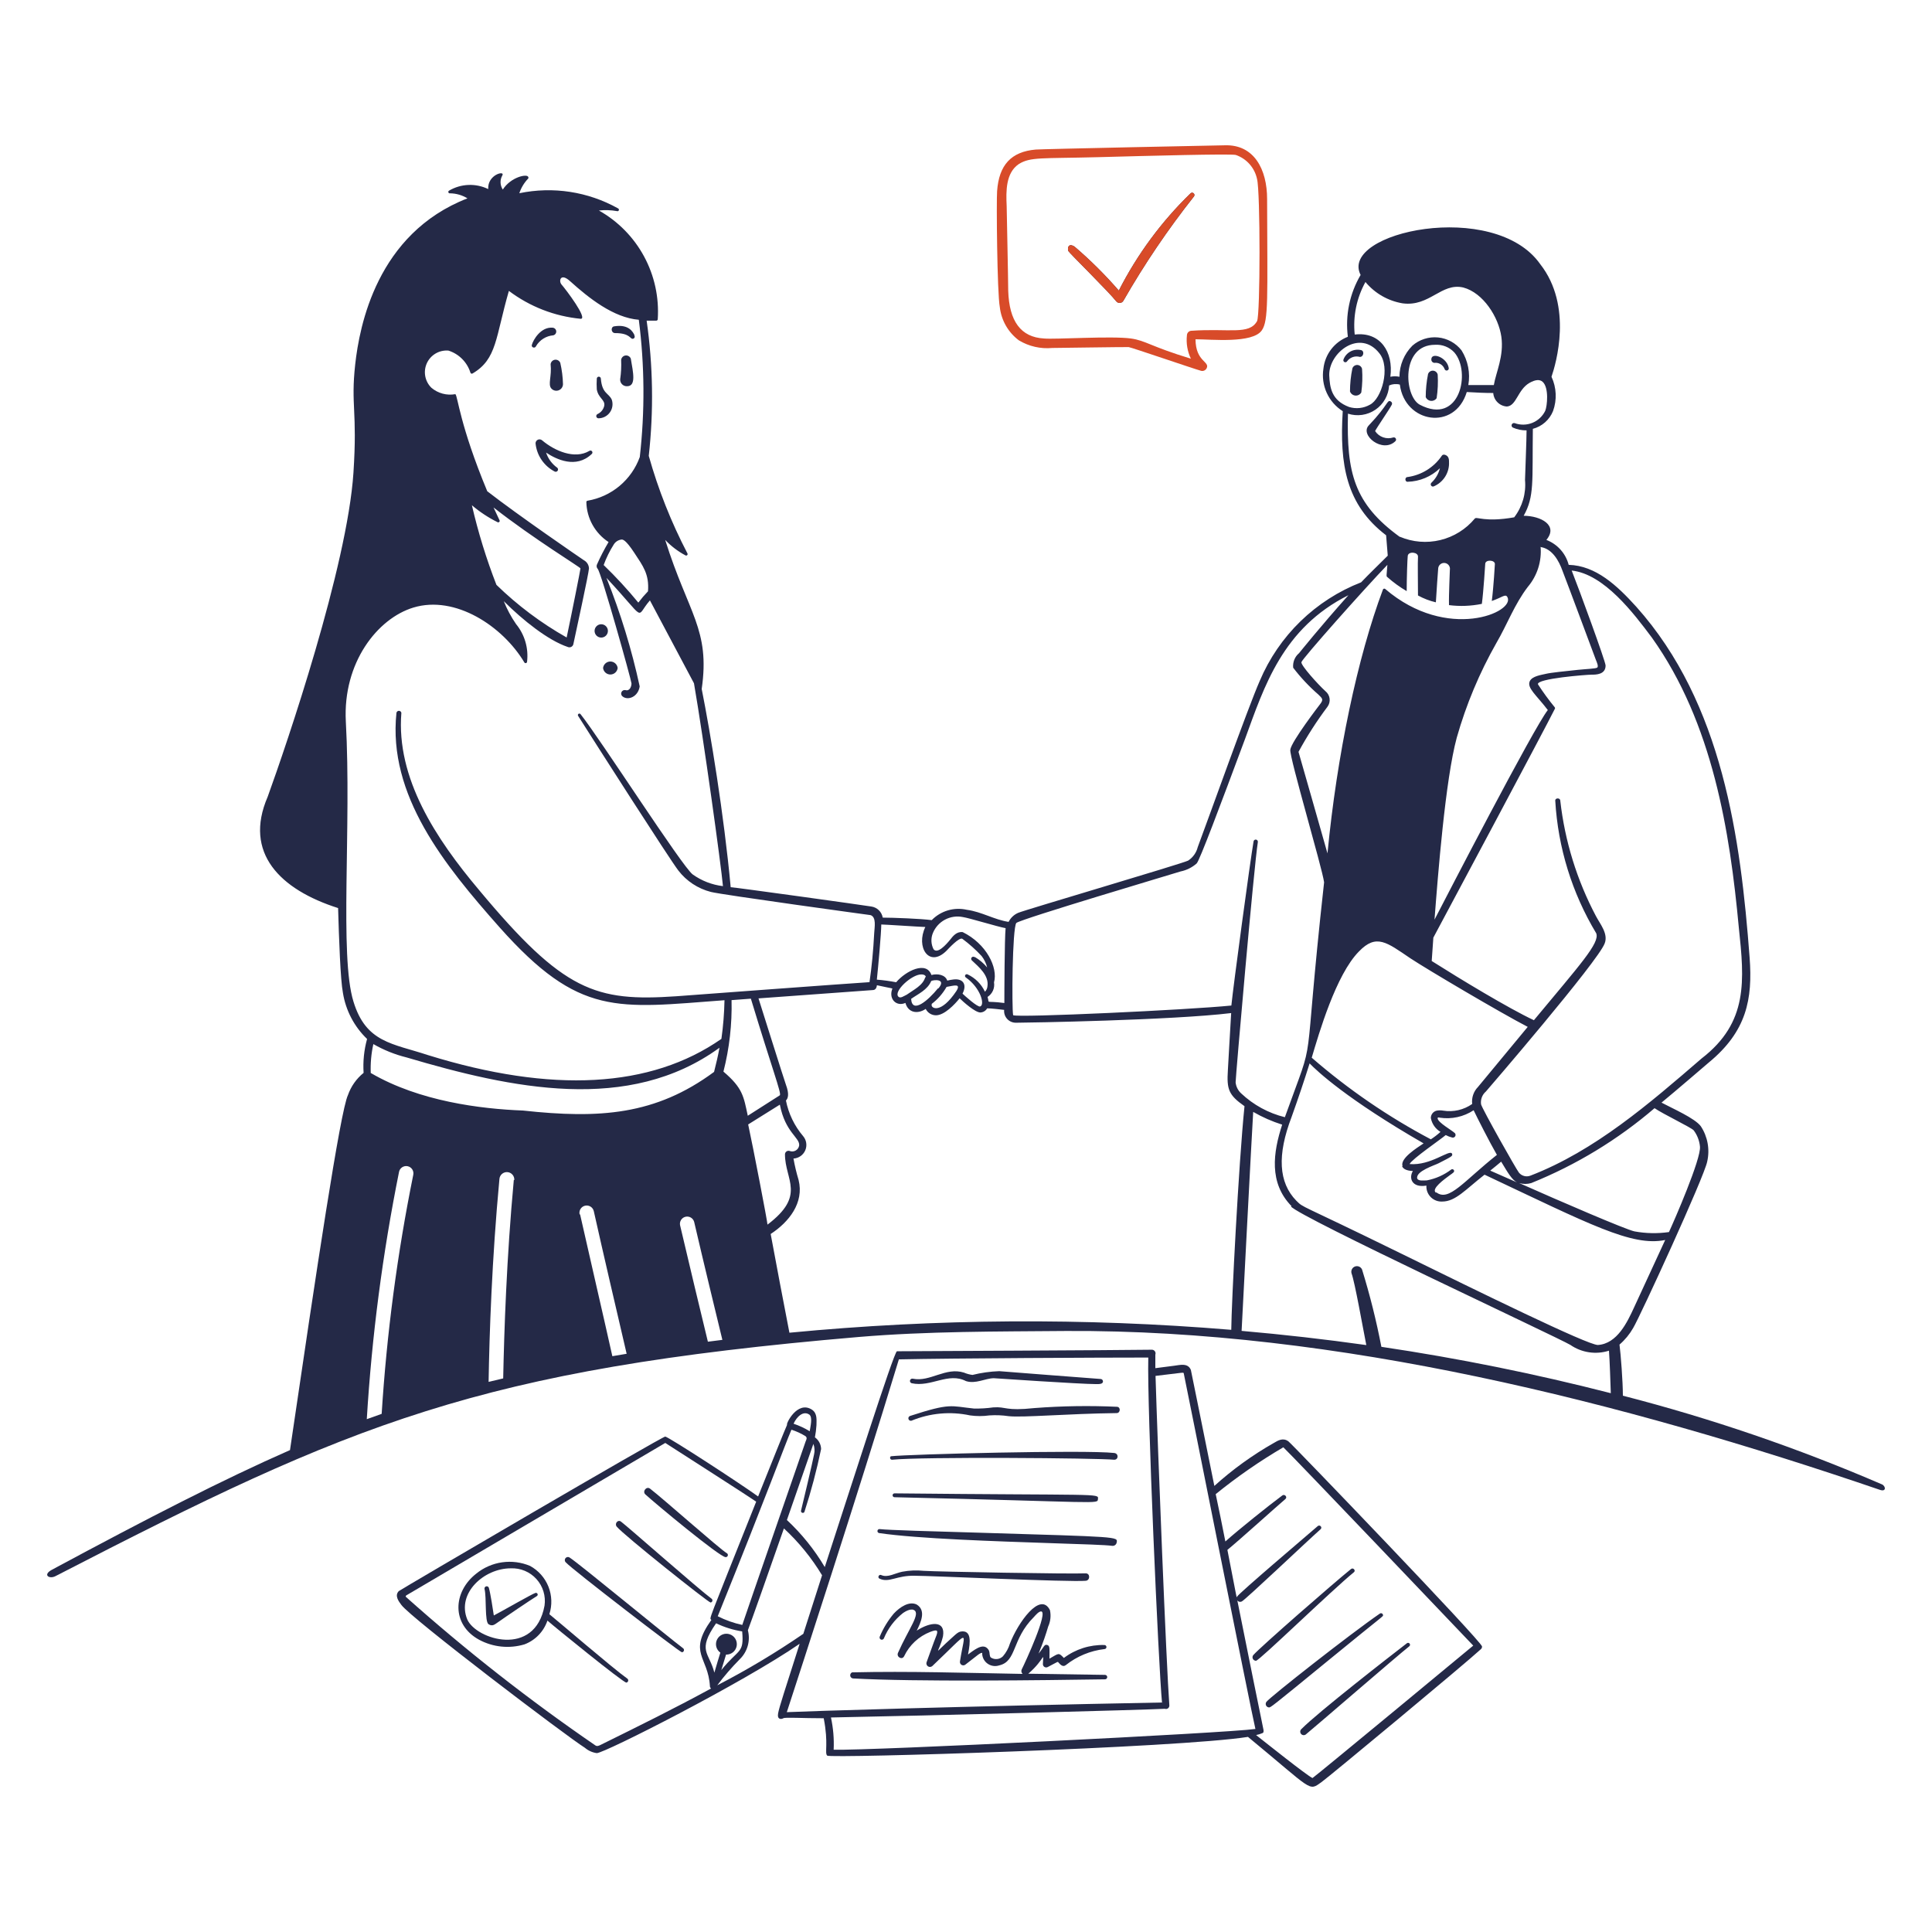 <svg width="490" height="490" viewBox="0 0 490 490" fill="none" xmlns="http://www.w3.org/2000/svg">
<path d="M258.402 86.316C260.947 87.852 263.919 88.53 266.879 88.252C268.006 88.252 285.645 87.982 286.258 88.031C286.87 88.08 302.918 93.593 304.658 94.058C304.927 94.115 305.208 94.08 305.456 93.961C305.704 93.841 305.906 93.643 306.03 93.397C306.912 91.657 303.237 91.755 303.212 86.047C307.206 86.047 317.667 87.174 320.019 83.793C321.758 81.343 321.44 75.585 321.367 50.473C321.367 42.976 318.084 36.606 310.636 36.851C309.925 36.851 263.816 37.806 262.689 37.929C256.466 38.468 253.355 41.824 252.889 48.488C252.693 50.693 252.889 74.311 253.575 77.888C253.762 79.548 254.287 81.151 255.117 82.601C255.947 84.05 257.065 85.314 258.402 86.316ZM258.402 41.604C261.342 39.766 264.184 40.232 278.443 39.864C291.085 39.521 312.204 38.958 313.429 39.301C314.782 39.765 315.991 40.574 316.936 41.648C317.881 42.722 318.53 44.024 318.819 45.426C319.652 48.537 319.652 79.873 318.819 81.441C316.834 85.018 311.714 83.229 302.159 83.891C301.863 83.903 301.584 84.025 301.375 84.234C301.166 84.443 301.044 84.723 301.032 85.018C300.805 87.057 301.152 89.119 302.036 90.971C291.771 87.86 290.619 86.39 286.846 85.851C281.946 85.165 267.442 86.12 264.796 85.851C258.892 85.532 255.952 81.465 255.707 73.748C255.707 71.298 255.315 52.702 255.315 52.261C255.119 48.366 255.119 43.882 258.328 41.653L258.402 41.604Z" fill="#D84B29"/>
<path d="M283.147 76.47C283.265 76.601 283.414 76.701 283.579 76.763C283.745 76.824 283.923 76.845 284.098 76.823C284.273 76.802 284.441 76.738 284.586 76.638C284.732 76.539 284.852 76.405 284.935 76.249C290.23 67.004 296.208 58.168 302.82 49.814C302.903 49.702 302.944 49.564 302.935 49.425C302.926 49.285 302.867 49.154 302.77 49.053C302.673 48.953 302.543 48.891 302.404 48.878C302.265 48.864 302.126 48.901 302.012 48.981C294.603 56.156 288.435 64.509 283.759 73.701C280.301 69.712 276.551 65.985 272.538 62.554C271.313 61.721 270.603 62.431 270.946 63.657C271.044 63.999 281.285 74.069 283.147 76.47ZM149.45 114.371C145.726 116.552 140.704 114.371 137.519 111.701C137.374 111.566 137.193 111.476 136.997 111.444C136.802 111.411 136.601 111.437 136.421 111.518C136.24 111.599 136.087 111.732 135.982 111.9C135.876 112.067 135.823 112.262 135.828 112.46C135.982 113.967 136.511 115.412 137.367 116.661C138.223 117.911 139.379 118.926 140.728 119.614C140.856 119.664 140.997 119.668 141.127 119.625C141.257 119.582 141.368 119.495 141.441 119.378C141.513 119.262 141.543 119.124 141.525 118.988C141.506 118.853 141.441 118.727 141.341 118.634C140.007 117.688 139.012 116.34 138.499 114.788C141.12 116.527 146.094 118.928 150.063 115.155C150.167 115.074 150.234 114.955 150.25 114.824C150.266 114.693 150.23 114.561 150.148 114.457C150.067 114.353 149.948 114.286 149.817 114.27C149.686 114.254 149.554 114.29 149.45 114.371ZM151.557 105.012C151.438 105.066 151.341 105.158 151.282 105.275C151.224 105.392 151.208 105.525 151.237 105.652C151.266 105.779 151.338 105.892 151.441 105.972C151.544 106.052 151.672 106.094 151.802 106.09C152.368 106.086 152.925 105.947 153.427 105.685C153.929 105.423 154.361 105.046 154.689 104.584C155.017 104.122 155.23 103.59 155.312 103.03C155.393 102.469 155.341 101.898 155.159 101.362C154.375 99.647 152.709 99.868 152.39 96.046C152.39 95.909 152.336 95.778 152.239 95.682C152.143 95.585 152.012 95.531 151.876 95.531C151.739 95.531 151.608 95.585 151.512 95.682C151.415 95.778 151.361 95.909 151.361 96.046C151.302 96.951 151.302 97.859 151.361 98.765C151.753 101.019 153.542 101.386 153.248 102.93C153.144 103.383 152.938 103.807 152.645 104.168C152.351 104.529 151.979 104.818 151.557 105.012ZM139.65 92.371C139.969 95.482 138.915 97.491 139.822 98.52C140.046 98.777 140.343 98.961 140.673 99.046C141.004 99.131 141.353 99.115 141.674 98.998C141.994 98.881 142.272 98.67 142.471 98.392C142.67 98.115 142.779 97.783 142.786 97.442C142.741 95.619 142.511 93.804 142.1 92.028C141.994 91.763 141.803 91.542 141.556 91.399C141.31 91.256 141.023 91.2 140.741 91.239C140.459 91.279 140.198 91.412 140 91.617C139.803 91.822 139.679 92.087 139.65 92.371ZM159.985 90.95C159.879 90.685 159.688 90.464 159.441 90.321C159.195 90.178 158.908 90.122 158.626 90.161C158.344 90.201 158.083 90.334 157.885 90.539C157.688 90.744 157.564 91.009 157.535 91.293C157.611 92.93 157.529 94.571 157.29 96.192C157.277 96.421 157.31 96.651 157.39 96.866C157.469 97.081 157.592 97.278 157.75 97.443C157.909 97.609 158.1 97.74 158.312 97.828C158.524 97.917 158.751 97.96 158.981 97.957C161.431 98.005 160.573 94.453 159.985 90.95ZM140.312 85.045C140.543 84.993 140.749 84.859 140.889 84.667C141.029 84.475 141.095 84.239 141.074 84.002C141.053 83.765 140.947 83.544 140.775 83.38C140.603 83.216 140.377 83.12 140.14 83.109C137.176 82.865 135.24 86.172 134.897 87.446C134.652 88.108 135.681 88.475 135.951 87.789C136.405 87.016 137.039 86.364 137.797 85.887C138.556 85.409 139.418 85.121 140.312 85.045ZM156.041 84.481C159.691 84.481 159.789 85.927 160.426 85.927C160.524 85.93 160.621 85.905 160.707 85.856C160.792 85.808 160.862 85.737 160.91 85.651C160.958 85.565 160.982 85.468 160.979 85.37C160.975 85.272 160.945 85.176 160.892 85.094C160.908 85.046 160.908 84.995 160.892 84.947C160.549 84.261 159.52 82.154 155.771 82.766C154.84 82.889 154.938 84.506 156.041 84.481ZM152.488 161.705C152.936 161.705 153.366 161.527 153.683 161.21C154 160.893 154.179 160.463 154.179 160.015C154.179 159.567 154 159.137 153.683 158.82C153.366 158.503 152.936 158.324 152.488 158.324C152.04 158.324 151.61 158.503 151.293 158.82C150.976 159.137 150.798 159.567 150.798 160.015C150.798 160.463 150.976 160.893 151.293 161.21C151.61 161.527 152.04 161.705 152.488 161.705ZM152.954 169.423C153.006 169.877 153.223 170.296 153.564 170.6C153.905 170.904 154.346 171.072 154.803 171.072C155.26 171.072 155.701 170.904 156.042 170.6C156.383 170.296 156.601 169.877 156.653 169.423C156.601 168.969 156.383 168.55 156.042 168.246C155.701 167.942 155.26 167.774 154.803 167.774C154.346 167.774 153.905 167.942 153.564 168.246C153.223 168.55 153.006 168.969 152.954 169.423ZM353.388 110.941C352.546 111.221 351.635 111.214 350.797 110.921C349.96 110.629 349.243 110.067 348.758 109.324C349.125 108.54 352.457 103.714 352.996 102.636C353.033 102.562 353.055 102.482 353.06 102.4C353.065 102.317 353.054 102.235 353.026 102.157C352.999 102.079 352.956 102.008 352.9 101.947C352.845 101.886 352.777 101.837 352.702 101.803C351.771 101.313 352.261 102.513 347.19 107.854C344.74 110.304 350.669 115.082 353.927 111.872C354.008 111.784 354.059 111.672 354.072 111.553C354.085 111.433 354.06 111.313 354 111.209C353.94 111.105 353.848 111.023 353.738 110.975C353.628 110.927 353.505 110.915 353.388 110.941ZM365.197 118.757C364.851 120.153 364.112 121.42 363.066 122.407C362.969 122.489 362.902 122.601 362.877 122.725C362.851 122.848 362.868 122.977 362.925 123.09C362.981 123.204 363.074 123.294 363.189 123.348C363.303 123.402 363.432 123.416 363.556 123.387C364.789 122.883 365.833 122.003 366.541 120.874C367.249 119.744 367.584 118.421 367.5 117.091C367.5 116.748 367.5 116.258 367.206 115.841C366.912 115.425 366.03 115.033 365.687 115.572C364.702 117.032 363.42 118.268 361.926 119.201C360.432 120.134 358.758 120.742 357.014 120.986C356.23 120.986 356.279 122.236 357.014 122.187C360.074 122.106 362.994 120.883 365.197 118.757ZM345.45 93.571C345.392 93.299 345.246 93.054 345.034 92.872C344.823 92.691 344.559 92.584 344.281 92.567C344.003 92.551 343.728 92.625 343.496 92.78C343.265 92.935 343.091 93.161 343 93.424C342.596 95.35 342.391 97.312 342.388 99.279C342.49 99.563 342.672 99.811 342.91 99.996C343.149 100.181 343.435 100.294 343.735 100.322C344.036 100.35 344.338 100.292 344.607 100.156C344.876 100.019 345.1 99.808 345.254 99.549C345.528 97.569 345.594 95.565 345.45 93.571ZM364.364 100.994C364.662 99.017 364.752 97.013 364.634 95.016C364.575 94.744 364.429 94.499 364.218 94.318C364.007 94.137 363.742 94.029 363.464 94.013C363.187 93.996 362.911 94.071 362.68 94.225C362.448 94.38 362.274 94.606 362.184 94.87C361.8 96.798 361.603 98.759 361.596 100.725C361.709 100.985 361.89 101.21 362.119 101.376C362.349 101.543 362.618 101.645 362.901 101.673C363.183 101.7 363.467 101.652 363.725 101.533C363.982 101.413 364.203 101.228 364.364 100.994ZM341.653 91.635C342.006 91.146 342.5 90.775 343.069 90.574C343.638 90.372 344.255 90.35 344.838 90.508C345.867 90.631 346.161 88.891 345.083 88.769C344.183 88.585 343.246 88.732 342.446 89.181C341.645 89.631 341.033 90.355 340.722 91.219C340.686 91.338 340.695 91.467 340.748 91.58C340.8 91.693 340.891 91.784 341.005 91.835C341.119 91.885 341.247 91.893 341.366 91.857C341.485 91.82 341.587 91.742 341.653 91.635ZM363.776 92.028C364.319 91.957 364.87 92.072 365.341 92.351C365.812 92.631 366.175 93.061 366.373 93.571C366.409 93.711 366.499 93.831 366.623 93.904C366.747 93.978 366.895 93.999 367.035 93.963C367.174 93.927 367.294 93.838 367.368 93.713C367.441 93.589 367.462 93.441 367.427 93.302C366.961 90.582 363.017 89.234 363.017 91.145C363.003 91.362 363.075 91.576 363.217 91.741C363.359 91.906 363.559 92.009 363.776 92.028ZM159.079 425.717C155.6 423.267 141.365 411.017 139.332 409.4C140.07 407.108 139.984 404.629 139.09 402.392C138.195 400.156 136.547 398.302 134.432 397.15C132.193 396.21 129.741 395.896 127.337 396.241C124.933 396.586 122.669 397.578 120.785 399.11C114.856 403.741 114.44 411.997 121.496 415.868C123.247 416.813 125.168 417.404 127.148 417.605C129.128 417.807 131.129 417.617 133.035 417.044C134.388 416.531 135.61 415.724 136.614 414.682C137.618 413.64 138.379 412.388 138.842 411.017C140.483 412.487 158.025 426.746 158.858 426.746C158.971 426.729 159.075 426.678 159.158 426.599C159.241 426.521 159.298 426.419 159.322 426.308C159.346 426.196 159.335 426.08 159.292 425.975C159.249 425.869 159.174 425.78 159.079 425.717ZM138.107 407.22C135.657 420.524 120.736 415.819 118.507 410.723C115.787 404.084 122.745 397.763 129.556 397.763C130.772 397.711 131.985 397.928 133.108 398.398C134.231 398.868 135.237 399.58 136.053 400.483C136.87 401.386 137.477 402.458 137.832 403.622C138.187 404.787 138.281 406.015 138.107 407.22Z" fill="#242947"/>
<path d="M283.147 76.47C283.265 76.601 283.414 76.701 283.579 76.763C283.745 76.824 283.923 76.845 284.098 76.823C284.273 76.802 284.441 76.738 284.586 76.638C284.732 76.539 284.852 76.405 284.935 76.249C290.23 67.004 296.208 58.168 302.82 49.814C302.903 49.702 302.944 49.564 302.935 49.425C302.926 49.285 302.867 49.154 302.77 49.053C302.673 48.953 302.543 48.891 302.404 48.878C302.265 48.864 302.126 48.901 302.012 48.981C294.603 56.156 288.435 64.509 283.759 73.701C280.301 69.712 276.551 65.985 272.538 62.554C271.313 61.721 270.603 62.431 270.946 63.657C271.044 63.999 281.285 74.069 283.147 76.47Z" fill="#D84B29"/>
<path d="M125.244 409.72C125.024 408.25 124.411 404.207 123.995 402.737C123.956 402.591 123.86 402.466 123.729 402.391C123.598 402.315 123.442 402.294 123.296 402.333C123.15 402.372 123.025 402.468 122.95 402.599C122.874 402.729 122.853 402.885 122.892 403.031C123.431 405.138 122.892 411.312 123.921 411.949C124.95 412.586 125.514 411.949 126.371 411.386C127.939 410.259 134.53 405.8 136.171 404.795C136.262 404.736 136.328 404.646 136.357 404.541C136.385 404.437 136.374 404.325 136.326 404.228C136.277 404.131 136.195 404.055 136.094 404.015C135.993 403.975 135.881 403.974 135.779 404.011C134.946 404.256 127.4 408.593 125.244 409.72ZM173.264 418.05C169.516 415.257 146.78 396.49 144.526 395.069C144.445 395.004 144.353 394.957 144.254 394.928C144.155 394.899 144.051 394.89 143.949 394.902C143.847 394.913 143.747 394.945 143.657 394.994C143.567 395.044 143.487 395.111 143.423 395.191C143.359 395.272 143.311 395.364 143.282 395.463C143.253 395.562 143.245 395.666 143.256 395.768C143.267 395.87 143.299 395.969 143.348 396.06C143.398 396.15 143.465 396.229 143.546 396.294C144.918 397.886 172.431 419.054 172.945 419.054C173.06 419.048 173.169 419.007 173.26 418.937C173.35 418.867 173.417 418.771 173.451 418.662C173.486 418.553 173.487 418.436 173.453 418.327C173.42 418.217 173.354 418.121 173.264 418.05ZM180.516 405.506C177.013 402.909 159.152 387.131 157.486 385.906C156.653 385.318 155.82 386.469 156.408 387.18C158.172 389.336 179.658 406.437 180.222 406.437C180.324 406.423 180.419 406.381 180.498 406.315C180.576 406.249 180.634 406.163 180.665 406.065C180.696 405.967 180.698 405.863 180.672 405.764C180.645 405.665 180.591 405.575 180.516 405.506ZM164.861 377.551C163.954 376.865 162.851 378.262 163.684 379.021C166.134 381.275 182.55 394.922 184.02 394.922C184.147 394.934 184.274 394.9 184.379 394.827C184.483 394.753 184.559 394.645 184.591 394.522C184.623 394.398 184.611 394.267 184.556 394.152C184.5 394.037 184.406 393.945 184.289 393.893C182.574 392.888 168.07 380.001 164.861 377.551Z" fill="#242947"/>
<path d="M326.781 365.571C325.434 364.566 324.184 365.301 323.081 365.963C317.667 369.034 312.606 372.69 307.989 376.865C304.511 359.715 302.158 347.931 302.036 347.465C301.301 345.579 299.194 346.216 297.773 346.387L293.02 347V343.57C293.071 343.429 293.088 343.277 293.068 343.128C293.048 342.979 292.992 342.837 292.906 342.714C292.819 342.592 292.704 342.492 292.57 342.423C292.437 342.354 292.288 342.319 292.138 342.32C285.106 342.443 227.483 342.712 227.483 342.712C226.748 342.712 215.233 378.899 209.181 397.445C206.566 393.03 203.332 389.012 199.577 385.514L206.29 366.208C206.616 367.06 206.676 367.991 206.462 368.878C206.168 370.52 203.522 381.716 203.154 383.162C203.136 383.269 203.156 383.379 203.21 383.473C203.264 383.566 203.349 383.638 203.451 383.676C203.552 383.714 203.664 383.715 203.766 383.679C203.869 383.644 203.955 383.573 204.012 383.48C205.712 378.236 207.127 372.904 208.25 367.506C208.237 366.924 208.088 366.354 207.816 365.839C207.544 365.324 207.156 364.88 206.682 364.542C206.877 363.53 207.008 362.507 207.074 361.479C207.074 360.156 207.344 358.49 205.947 357.535C202.199 355.085 199.234 361.259 199.626 361.357C198.989 362.753 195.878 370.569 192.276 379.536C187.376 376.008 169.957 364.689 168.732 364.346C168.168 364.174 101.577 403.154 101.136 403.546C100.009 404.697 101.136 406.167 101.798 407.049C104.248 410.43 143.595 440.296 148.348 443.285C149.203 444.013 150.248 444.48 151.361 444.632C153.346 444.632 188.552 426.747 202.811 416.898C199.063 428.683 197.642 432.897 197.348 434.538C197.054 436.18 198.156 436.082 198.671 435.788C199.185 435.494 203.301 435.788 208.912 435.788C210.186 442.256 209.083 444.534 209.794 445.269C210.504 446.004 298.827 443.309 316.516 440.516C333.151 454.212 331.803 454.359 335.135 452.007C336.973 450.708 371.641 421.921 375.585 418.27C375.683 418.186 375.76 418.08 375.811 417.961C375.861 417.842 375.885 417.713 375.879 417.584C376.001 416.506 327.688 366.232 326.781 365.571ZM200.729 362.606C201.994 363.008 203.205 363.567 204.33 364.272C204.698 364.64 204.624 364.909 204.33 365.571C204.33 365.571 189.263 409.058 188.258 412.121C186.097 411.657 184.006 410.916 182.035 409.916C195.045 377.698 198.891 366.894 200.729 362.606ZM188.234 413.762C188.724 419.471 187.425 418.025 182.942 423.562C183.358 422.19 183.897 420.475 184.142 419.642C184.777 419.664 185.398 419.457 185.892 419.059C186.387 418.66 186.722 418.098 186.836 417.473C186.95 416.848 186.835 416.204 186.513 415.656C186.191 415.109 185.683 414.696 185.082 414.492C184.481 414.288 183.826 414.307 183.238 414.546C182.649 414.785 182.167 415.227 181.877 415.792C181.588 416.357 181.512 417.008 181.662 417.625C181.812 418.242 182.18 418.784 182.697 419.152C182.403 420.083 181.668 422.509 181.178 424.224C179.879 419.03 176.719 418.76 181.619 411.704C183.711 412.709 185.94 413.403 188.234 413.762ZM180.418 410.847C174.391 419.324 179.61 420.108 180.051 427.654C180.052 427.768 180.08 427.88 180.131 427.981C180.181 428.083 180.255 428.172 180.345 428.242C170.545 433.558 162.582 437.478 152.513 442.452C151.851 442.795 151.435 442.966 150.994 442.672C134.176 431.141 118.112 418.547 102.9 404.967C102.9 404.722 102.9 404.771 103.047 404.624L168.732 365.963C169.491 366.477 188.846 378.825 191.786 380.859C179.046 412.856 179.928 410.21 180.418 410.847ZM187.621 420.818C188.584 419.885 189.282 418.713 189.644 417.422C190.006 416.13 190.018 414.766 189.679 413.468C190.561 411.165 194.824 399.087 198.818 387.645C202.589 391.128 205.847 395.129 208.495 399.528C206.805 404.746 205.188 409.793 203.742 414.375C196.743 419.176 189.453 423.537 181.913 427.433C183.661 425.1 185.569 422.89 187.621 420.818ZM205.359 362.998C204.072 362.208 202.7 361.567 201.268 361.087C202.027 359.372 203.718 357.657 205.31 358.809C206.094 359.519 205.58 361.602 205.359 362.998ZM295.421 433.387C295.555 433.436 295.699 433.451 295.84 433.431C295.981 433.41 296.114 433.355 296.229 433.27C296.343 433.185 296.434 433.072 296.494 432.943C296.554 432.814 296.581 432.672 296.573 432.529C295.813 422.46 293.608 367.114 293.069 348.96C300.297 348.127 300.101 348.004 300.223 348.298C300.346 348.592 317.373 434.367 318.402 438.507C311.273 439.536 220.672 444.02 211.435 443.775C211.564 441.029 211.334 438.278 210.749 435.592C235.665 435.126 290.595 433.656 295.421 433.387ZM291.232 344.305C290.889 356.383 293.829 422.827 294.711 431.794C243.261 432.774 204.477 433.999 199.553 434.244C202.615 424.836 217.56 379.07 227.973 344.77C241.399 344.476 279.3 344.305 291.232 344.305ZM320.24 439.536C320.314 439.497 320.375 439.437 320.414 439.362C320.454 439.288 320.47 439.203 320.46 439.12C320.46 438.311 321.121 442.427 313.82 405.922C313.951 406.088 314.134 406.202 314.34 406.247C314.546 406.292 314.76 406.264 314.948 406.167C315.952 405.653 331.608 390.781 334.94 387.841C335.454 387.376 334.744 386.592 334.205 387.057C330.652 390.12 314.384 403.938 313.747 404.942C313.575 405.187 313.992 406.829 311.297 393.084C314.31 390.634 323.547 382.28 325.997 380.197C326.609 379.707 325.826 378.825 325.213 379.291C321.906 381.741 314.09 387.988 310.782 390.953C309.949 386.739 309.141 382.721 308.332 378.948C313.742 374.561 319.475 370.589 325.483 367.065C327.933 369.368 369.901 413.419 373.649 417.364C372.743 418.123 334.768 449.581 332.881 450.953C331.46 450.316 320.852 441.839 318.573 440.051C319.146 439.939 319.704 439.766 320.24 439.536Z" fill="#242947"/>
<path d="M343.367 398.767C343.931 398.326 343.221 397.493 342.657 397.934C338.247 401.486 319.701 417.681 317.888 419.739C317.774 419.866 317.699 420.023 317.673 420.192C317.647 420.361 317.671 420.533 317.741 420.689C317.811 420.844 317.924 420.976 318.068 421.069C318.211 421.161 318.378 421.21 318.549 421.209C319.382 421.209 337.585 403.471 343.367 398.767ZM321.22 431.597C321.115 431.721 321.048 431.872 321.024 432.033C321 432.193 321.021 432.357 321.084 432.507C321.147 432.656 321.251 432.785 321.383 432.88C321.515 432.974 321.67 433.031 321.832 433.042C322.273 433.042 322.126 433.214 336.998 421.037C351.502 409.155 350.791 410.037 350.767 409.62C350.759 409.533 350.729 409.449 350.679 409.376C350.63 409.303 350.563 409.244 350.484 409.205C350.405 409.166 350.318 409.147 350.23 409.151C350.142 409.155 350.057 409.182 349.983 409.228C342.486 414.373 322.151 430.372 321.22 431.597ZM330.04 438.555C329.956 438.635 329.889 438.731 329.842 438.838C329.796 438.944 329.771 439.058 329.768 439.174C329.766 439.291 329.787 439.406 329.829 439.514C329.871 439.622 329.935 439.721 330.015 439.804C330.177 439.973 330.4 440.071 330.635 440.075C330.751 440.078 330.866 440.057 330.974 440.015C331.082 439.972 331.181 439.909 331.265 439.829C333.127 438.334 354.76 419.616 357.406 417.558C357.513 417.484 357.586 417.369 357.609 417.241C357.632 417.112 357.603 416.98 357.528 416.872C357.454 416.765 357.34 416.692 357.211 416.669C357.082 416.646 356.95 416.675 356.842 416.75C352.8 419.861 334.229 434.292 330.04 438.555ZM216.335 425.692C232.456 426.574 264.208 426.158 280.256 425.913C280.405 425.913 280.548 425.853 280.654 425.748C280.76 425.642 280.819 425.499 280.819 425.349C280.819 425.2 280.76 425.057 280.654 424.951C280.548 424.845 280.405 424.786 280.256 424.786L260.803 424.492C265.139 420.719 264.625 418.563 264.502 422.042C264.498 422.188 264.532 422.332 264.601 422.461C264.67 422.589 264.772 422.698 264.896 422.774C265.02 422.851 265.162 422.894 265.308 422.899C265.454 422.904 265.598 422.87 265.727 422.801C268.667 421.282 268.177 421.356 268.52 421.723C268.863 422.091 269.549 422.924 270.309 422.311C273.133 420.07 276.527 418.662 280.109 418.244C280.245 418.244 280.376 418.19 280.472 418.094C280.569 417.997 280.623 417.866 280.623 417.73C280.623 417.593 280.569 417.462 280.472 417.366C280.376 417.269 280.245 417.215 280.109 417.215C276.405 417.11 272.776 418.268 269.819 420.498C268.447 419.053 268.594 419.298 266.168 420.67C266.168 418.22 266.34 417.387 265.58 417.191C264.821 416.995 264.87 417.632 263.4 419.396C264.6 416.505 265.262 414.496 265.85 412.511C266.437 411.214 266.591 409.763 266.291 408.371C263.841 403.471 258.132 411.654 256.148 416.823C255.79 418.024 255.18 419.135 254.359 420.082C253.964 420.471 253.448 420.715 252.896 420.772C252.344 420.83 251.789 420.699 251.321 420.4C250.88 420.033 251.101 419.298 250.807 418.587C249.68 416.603 247.695 417.999 245.907 419.322C245.417 419.714 245.515 419.69 245.564 419.322C246.103 416.505 246.47 413.295 243.604 413.81C243.016 413.957 242.624 414.275 241.619 415.206C236.107 420.106 238.091 419.469 239.169 414.986C239.831 410.894 236.009 411.311 232.505 413.565C233.534 411.482 234.955 408.469 232.505 406.95C230.619 406.019 228.266 407.538 226.674 409.253C225.218 410.995 224.029 412.943 223.146 415.035C223.075 415.168 223.059 415.324 223.103 415.469C223.146 415.614 223.246 415.735 223.379 415.807C223.512 415.878 223.668 415.894 223.813 415.85C223.958 415.806 224.079 415.707 224.151 415.574C225.197 413.024 226.885 410.787 229.051 409.081C229.492 408.787 230.863 407.905 231.745 408.322C233.632 409.179 230.447 413.099 227.752 419.2C227.287 420.253 228.806 421.111 229.32 420.033C230.661 417.215 233.027 415.016 235.935 413.883C237.699 413.222 238.14 413.32 237.283 415.353C236.964 416.088 235.372 420.596 234.98 421.65C234.933 421.836 234.947 422.033 235.02 422.211C235.093 422.389 235.22 422.539 235.383 422.64C235.547 422.741 235.739 422.787 235.93 422.772C236.122 422.757 236.304 422.681 236.45 422.556C246.446 413.075 244.706 413.369 243.481 421.307C243.435 421.487 243.45 421.677 243.521 421.848C243.593 422.02 243.718 422.163 243.879 422.257C244.039 422.351 244.225 422.39 244.41 422.369C244.594 422.348 244.767 422.268 244.902 422.14C248.112 419.69 248.455 419.224 249.116 419.2C249.132 419.346 249.132 419.494 249.116 419.641C249.172 420.125 249.334 420.591 249.592 421.004C249.85 421.418 250.197 421.769 250.608 422.031C251.018 422.294 251.482 422.462 251.966 422.523C252.449 422.584 252.941 422.537 253.404 422.385C257.936 421.356 256.54 415.77 262.199 410.135C262.64 409.645 263.449 408.689 264.037 408.689C265.972 408.689 260.068 421.552 259.137 423.389C259.044 423.579 259.016 423.794 259.056 424.002C259.095 424.209 259.201 424.398 259.357 424.541C245.172 424.296 230.545 423.806 216.115 424.149C215.952 424.219 215.817 424.341 215.731 424.496C215.645 424.651 215.611 424.829 215.637 425.005C215.662 425.18 215.743 425.342 215.87 425.466C215.996 425.591 216.159 425.67 216.335 425.692ZM275.307 399.036C271.803 399.232 237.479 398.62 234.269 398.399C232.463 398.212 230.639 398.286 228.855 398.62C227.066 398.963 225.155 400.212 223.514 399.477C222.926 399.183 222.46 400.114 223.073 400.384C225.523 401.535 227.385 399.502 232.138 399.649C235.935 399.649 271.338 401.29 275.38 400.923C276.532 400.8 276.532 398.987 275.307 399.036ZM222.95 388.82C232.75 390.265 252.522 390.902 266.903 391.392C274.523 391.637 280.525 391.833 282.044 392.054C282.178 392.075 282.314 392.069 282.445 392.037C282.577 392.006 282.7 391.948 282.81 391.869C282.919 391.789 283.011 391.689 283.082 391.573C283.152 391.458 283.199 391.33 283.22 391.196C283.49 389.726 283.833 389.8 248.92 388.746C236.67 388.403 225.106 388.06 223.146 387.815C223.013 387.789 222.875 387.817 222.762 387.893C222.65 387.969 222.572 388.086 222.546 388.22C222.52 388.353 222.548 388.491 222.624 388.603C222.699 388.716 222.817 388.794 222.95 388.82ZM226.87 378.75C226.74 378.75 226.615 378.802 226.524 378.894C226.432 378.986 226.38 379.11 226.38 379.24C226.38 379.37 226.432 379.495 226.524 379.587C226.615 379.679 226.74 379.73 226.87 379.73C279.668 380.931 278.32 381.592 278.467 380.147C278.614 378.701 279.055 379.289 226.87 378.75ZM226.233 370.224C233.583 369.44 278.516 369.783 282.583 370.224C283.71 370.224 283.759 368.632 282.583 368.509C275.233 367.676 230.325 368.828 225.939 369.342C225.857 369.404 225.796 369.49 225.765 369.588C225.735 369.686 225.736 369.792 225.768 369.889C225.801 369.987 225.863 370.072 225.947 370.132C226.03 370.192 226.13 370.224 226.233 370.224ZM231.158 360.326C235.863 358.378 241.05 357.908 246.029 358.979C247.654 359.206 249.304 359.206 250.929 358.979C252.565 358.868 254.207 358.933 255.829 359.175C259.382 359.567 270.823 358.538 283.22 358.391C284.127 358.391 284.298 356.945 283.367 356.798C276.368 356.474 269.356 356.58 262.371 357.117C254.874 357.925 255.29 356.7 251.909 356.945C250.286 357.175 248.648 357.274 247.009 357.239C241.056 356.627 241.154 355.745 230.864 359.101C230.783 359.121 230.707 359.156 230.64 359.204C230.573 359.253 230.517 359.314 230.473 359.385C230.43 359.455 230.401 359.534 230.388 359.615C230.375 359.697 230.379 359.78 230.398 359.861C230.417 359.941 230.452 360.017 230.501 360.084C230.55 360.151 230.611 360.208 230.681 360.251C230.752 360.294 230.83 360.323 230.912 360.336C230.994 360.349 231.077 360.346 231.158 360.326ZM231.231 350.82C236.131 351.898 240.492 347.954 245 350.281C247.45 351.065 249.9 349.571 252.032 349.546C252.032 349.546 274.082 351.041 278.026 351.041C278.835 351.041 279.741 351.041 279.741 350.355C279.741 350.197 279.68 350.044 279.57 349.93C279.461 349.816 279.311 349.749 279.153 349.742C275.772 349.473 255.168 347.929 253.428 347.758C251.139 347.842 248.865 348.162 246.642 348.713C245.899 348.618 245.174 348.42 244.486 348.125C239.831 346.655 235.862 350.575 231.525 349.669C231.449 349.65 231.371 349.645 231.293 349.656C231.216 349.667 231.142 349.694 231.075 349.733C231.008 349.773 230.949 349.826 230.902 349.888C230.856 349.951 230.822 350.022 230.802 350.098C230.783 350.173 230.779 350.252 230.79 350.329C230.801 350.406 230.827 350.481 230.867 350.548C230.907 350.615 230.959 350.673 231.022 350.72C231.084 350.767 231.155 350.801 231.231 350.82Z" fill="#242947"/>
<path d="M477.309 376.473C456.022 367.284 434.053 359.765 411.6 353.982C411.6 350.43 411.061 343.398 410.742 341.022C412.123 339.831 413.291 338.414 414.197 336.832C415.961 333.917 432.278 298.392 432.988 294.594C433.335 293.072 433.371 291.494 433.093 289.958C432.815 288.421 432.23 286.956 431.372 285.652C429.853 283.594 424.193 281.144 421.4 279.649C424.634 277.003 433.356 269.506 433.356 269.506C443.009 261.568 444.528 253.41 443.744 242.875C441.465 212.666 436.933 178.415 415.005 153.891C410.105 148.476 404.74 143.454 397.855 143.258C397.484 141.829 396.777 140.51 395.792 139.411C394.808 138.311 393.575 137.463 392.196 136.937C395.283 133.237 390.824 130.836 386.438 130.812C389.182 125.912 388.594 122.237 388.766 108.762C389.912 108.462 390.972 107.898 391.861 107.115C392.75 106.332 393.444 105.352 393.887 104.254C394.912 101.417 394.771 98.289 393.494 95.556C394.621 92.273 398.958 77.622 390.652 67.014C379.015 50.403 339.521 58.88 345.083 69.733C342.3 74.458 341.163 79.973 341.848 85.413C340.173 86.063 338.709 87.161 337.616 88.587C336.523 90.013 335.843 91.712 335.65 93.498C335.322 95.577 335.612 97.707 336.483 99.623C337.354 101.539 338.768 103.158 340.55 104.278C339.717 117.802 341.383 127.994 351.551 135.761C351.551 135.761 351.82 139.264 351.967 140.93C349.517 143.38 347.287 145.512 345.205 147.692C339.469 149.93 334.24 153.294 329.825 157.586C325.411 161.878 321.902 167.011 319.505 172.682C316.54 179.395 306.52 207.546 303.776 214.847C303.426 216.261 302.55 217.488 301.326 218.277C299.758 219.061 259.823 230.821 258.255 231.507C257.192 231.961 256.324 232.777 255.805 233.81C252.203 233.271 248.945 231.237 245.221 230.747C243.634 230.382 241.98 230.431 240.418 230.89C238.856 231.349 237.439 232.203 236.303 233.369C233.632 233.001 226.503 232.732 223.881 232.732C223.759 232.017 223.413 231.359 222.894 230.853C222.374 230.346 221.708 230.018 220.99 229.914C219.667 229.669 186.176 225.014 185.318 225.014C183.603 206.492 180.173 185.814 177.968 174.74C180.149 159.624 174.587 155.679 168.707 136.937C170.2 138.511 171.938 139.835 173.852 140.857C173.923 140.896 174.005 140.91 174.085 140.898C174.165 140.885 174.239 140.847 174.295 140.788C174.351 140.729 174.386 140.654 174.394 140.573C174.403 140.492 174.384 140.411 174.342 140.342C170.23 132.463 166.946 124.178 164.542 115.622C165.809 104.211 165.628 92.686 164.003 81.322H166.453C166.546 81.322 166.636 81.287 166.705 81.223C166.773 81.159 166.814 81.072 166.82 80.979C167.191 75.441 165.986 69.911 163.346 65.029C160.706 60.148 156.737 56.113 151.9 53.392C153.418 53.223 154.953 53.273 156.457 53.539C156.548 53.578 156.651 53.579 156.743 53.542C156.834 53.505 156.908 53.434 156.947 53.343C156.986 53.252 156.987 53.149 156.95 53.057C156.914 52.965 156.842 52.892 156.751 52.853C149.141 48.596 140.249 47.23 131.712 49.006C132.175 47.611 132.945 46.339 133.966 45.282C134.005 45.22 134.026 45.148 134.026 45.074C134.026 45 134.005 44.928 133.966 44.866C133.697 44.033 129.58 44.866 127.522 48.075C127.172 47.549 126.975 46.936 126.953 46.304C126.932 45.672 127.086 45.047 127.4 44.498C128.209 43.151 123.603 44.253 123.823 47.953C122.264 47.197 120.543 46.838 118.813 46.906C117.082 46.975 115.395 47.469 113.901 48.345C113.821 48.386 113.76 48.454 113.727 48.536C113.695 48.619 113.693 48.711 113.723 48.795C113.753 48.879 113.812 48.949 113.89 48.992C113.968 49.035 114.058 49.049 114.146 49.031C115.703 49.051 117.227 49.492 118.556 50.305C95.55 59.247 91.165 82.718 90.087 92.42C88.935 102.955 90.674 104.058 89.645 119.86C88.078 143.674 72.692 188.828 67.889 202.082C61.715 216.341 71.05 225.627 85.75 230.306C85.971 237.999 86.338 248.559 86.975 251.817C87.691 256.275 89.841 260.378 93.1 263.504C92.328 266.301 92.03 269.208 92.218 272.103C90.397 273.576 89.022 275.527 88.249 277.738C86.314 281.732 80.213 322.426 73.549 367.776C56.399 375.322 37.706 384.926 13.156 398.131C10.707 399.454 12.544 400.581 14.112 399.724C89.352 360.891 121.177 347.318 217.83 339.086C235.249 337.616 253.134 337.714 270.382 337.567C338.982 337.175 411.355 355.501 476.745 377.845C478.485 378.458 478.265 376.89 477.309 376.473ZM357.7 243.046C362.036 245.913 380.534 256.84 387.467 260.441L374.85 275.68C374.298 276.243 373.879 276.923 373.625 277.669C373.37 278.415 373.287 279.209 373.38 279.992C371.245 281.494 368.607 282.1 366.03 281.683C365.487 281.585 364.931 281.585 364.388 281.683C363.965 281.777 363.586 282.013 363.315 282.352C363.043 282.69 362.895 283.111 362.894 283.545C363.026 284.274 363.313 284.966 363.735 285.575C364.158 286.184 364.707 286.695 365.344 287.073C364.58 287.767 363.761 288.398 362.894 288.959C352.066 283.237 341.93 276.29 332.685 268.257C334.498 262.156 338.81 247.211 344.666 241.307C349.076 236.725 351.722 239.004 357.7 243.046ZM147 307.996C146.893 307.518 146.98 307.017 147.242 306.604C147.503 306.19 147.919 305.898 148.397 305.791C148.874 305.683 149.375 305.77 149.788 306.032C150.202 306.294 150.494 306.71 150.602 307.187C152.929 317.6 156.482 332.863 158.932 343.349L155.306 343.962C152.978 333.5 149.45 318.359 147.123 307.996H147ZM355.593 295.746C355.789 296.285 356.426 296.922 358.337 296.995C357.234 298.833 358.117 301.307 361.767 300.695C361.735 301.234 361.817 301.774 362.009 302.279C362.201 302.784 362.498 303.242 362.88 303.624C363.262 304.006 363.72 304.303 364.225 304.495C364.73 304.687 365.27 304.769 365.809 304.737C369.166 304.737 371.738 301.65 376.516 297.926C403.221 310.519 413.928 316.228 422.331 314.488L414.417 331.638C412.727 335.289 410.179 340.801 405.255 341.12C402.609 341.12 375.095 327.62 355.03 317.771C328.717 304.86 330.799 306.501 328.766 304.517C324.282 299.911 323.866 292.977 327.59 283.251C329.28 278.522 330.775 274.088 332.147 269.702C334.033 271.662 341.628 278.792 361.056 289.988C359.317 291.164 355.03 293.81 355.716 295.77L355.593 295.746ZM419.612 281.046C421.817 282.565 428.922 285.946 429.559 286.681C430.461 287.878 431.012 289.304 431.151 290.797C431.469 293.884 424.634 309.564 423.287 312.479C420.381 312.897 417.427 312.839 414.54 312.308C412.384 311.867 395.896 304.762 385.312 300.058C386.304 300.344 387.357 300.344 388.349 300.058C399.783 295.453 410.385 289.005 419.734 280.972L419.612 281.046ZM377.962 296.897C379.015 296.04 380.117 295.158 380.73 294.619C382.518 297.583 383.449 299.2 384.748 299.886L377.962 296.897ZM364.168 302.483C362.894 301.503 366.397 299.029 367.72 298.049C368.308 297.608 369.068 297.24 368.725 296.75C368.659 296.647 368.556 296.574 368.437 296.546C368.317 296.519 368.192 296.539 368.088 296.603C366.263 297.992 364.142 298.94 361.89 299.372C361.228 299.372 359.685 299.617 359.44 298.882C358.999 297.044 363.923 295.525 364.854 295.035C368.186 293.32 368.529 293.198 368.259 292.585C367.647 291.409 362.918 295.697 357.504 295.231C358.092 293.957 365.393 288.984 366.667 287.881C367.201 288.164 367.769 288.378 368.358 288.518C368.497 288.543 368.642 288.524 368.77 288.464C368.899 288.403 369.005 288.304 369.075 288.18C369.145 288.057 369.175 287.914 369.161 287.773C369.146 287.631 369.088 287.498 368.994 287.391C368.112 286.583 364.781 284.745 364.609 283.667C364.609 283.324 364.83 283.398 365.173 283.471C368.166 283.923 371.22 283.251 373.748 281.585C374.581 283.349 377.839 289.768 379.652 292.904C371.2 299.592 367.5 304.86 364.291 302.41L364.168 302.483ZM327.418 305.987C329.427 308.633 394.842 339.062 398.272 341.095C399.685 342.072 401.303 342.713 403.001 342.968C404.7 343.223 406.435 343.085 408.072 342.565C408.268 345.187 408.439 350.43 408.537 353.345C389.358 348.423 369.936 344.498 350.35 341.585C349.075 334.967 347.44 328.424 345.45 321.985C345.307 321.653 345.043 321.389 344.712 321.244C344.38 321.1 344.007 321.088 343.666 321.21C343.326 321.331 343.045 321.578 342.88 321.9C342.716 322.221 342.68 322.593 342.78 322.941C343.662 325.391 345.622 336.612 346.528 341.144C336.091 339.674 325.548 338.474 314.899 337.543C315.021 335.093 317.496 287.416 317.839 282.001C320.163 283.344 322.628 284.429 325.189 285.235C322.886 292.316 321.783 300.009 327.565 305.913L327.418 305.987ZM179.536 340.287C177.674 332.618 174.906 321.103 172.48 310.74C172.388 310.272 172.482 309.788 172.74 309.388C172.999 308.988 173.403 308.705 173.866 308.597C174.33 308.489 174.818 308.565 175.226 308.809C175.635 309.054 175.933 309.447 176.057 309.907C178.507 320.442 181.349 332.153 183.211 339.821L179.536 340.287ZM236.205 254.684C237.784 253.505 239.102 252.011 240.076 250.298C241.938 249.98 243.849 249.318 242.526 251.401C238.63 257.183 236.205 255.762 236.278 254.88C236.318 254.812 236.343 254.737 236.352 254.659L236.205 254.684ZM234.661 247.848C234.098 249.906 231.721 251.033 229.957 252.283C229.247 252.601 228.389 253.287 227.875 252.797C226.478 251.499 231.231 247.113 233.657 247.138C234.441 247.138 234.808 247.456 234.808 247.824L234.661 247.848ZM237.871 250.69C235.421 253.704 231.329 257.256 231.084 253.336C232.848 252.087 235.249 251.058 236.18 248.804C236.768 248.485 240.1 248.167 238.018 250.666L237.871 250.69ZM87.71 182.972C86.926 168.101 95.697 156.855 104.86 154.087C115.468 150.877 127.498 158.815 132.986 168.003C133.024 168.071 133.084 168.125 133.155 168.157C133.227 168.189 133.306 168.198 133.383 168.181C133.46 168.165 133.529 168.124 133.581 168.066C133.633 168.007 133.665 167.934 133.672 167.856C133.878 166.153 133.737 164.426 133.256 162.78C132.776 161.133 131.968 159.601 130.879 158.276C129.63 156.462 128.586 154.514 127.768 152.47C132.668 157.37 139.038 162.417 143.987 164.083C144.122 164.145 144.269 164.177 144.418 164.176C144.568 164.176 144.715 164.143 144.85 164.08C144.985 164.017 145.105 163.926 145.201 163.812C145.297 163.698 145.368 163.565 145.407 163.421C146.069 160.31 149.328 145.389 149.377 144.164C149.362 143.733 149.235 143.314 149.007 142.949C148.779 142.583 148.458 142.284 148.078 142.082C147.024 141.371 131.491 130.738 123.578 124.589C116.595 107.806 116.105 100.456 115.493 99.966C114.424 100.163 113.324 100.12 112.273 99.84C111.223 99.561 110.247 99.051 109.417 98.349C108.607 97.556 108.061 96.532 107.854 95.417C107.647 94.302 107.789 93.15 108.26 92.118C108.732 91.087 109.51 90.226 110.488 89.653C111.467 89.08 112.599 88.823 113.729 88.917C115.043 89.332 116.238 90.059 117.21 91.036C118.183 92.013 118.905 93.211 119.315 94.527C119.333 94.579 119.362 94.627 119.4 94.666C119.439 94.706 119.486 94.736 119.537 94.754C119.589 94.773 119.645 94.78 119.699 94.775C119.754 94.769 119.807 94.752 119.854 94.723C126.077 91.048 125.636 85.609 129.066 73.776C134.371 77.775 140.68 80.226 147.294 80.856C149.131 80.856 143.594 73.506 142.394 72.134C141.634 71.179 142.198 69.145 144.574 71.301C149.327 75.589 155.599 80.587 162.018 81.101C163.498 92.654 163.58 104.343 162.264 115.916C161.233 118.766 159.466 121.292 157.142 123.237C154.818 125.183 152.021 126.477 149.034 126.99C148.947 126.996 148.866 127.035 148.807 127.098C148.748 127.162 148.715 127.246 148.715 127.333C148.756 129.355 149.29 131.336 150.273 133.104C151.255 134.872 152.655 136.373 154.35 137.476C153.258 139.31 152.276 141.208 151.41 143.16C151.326 143.34 151.298 143.541 151.329 143.737C151.359 143.933 151.447 144.116 151.581 144.262C152.488 145.169 160.132 172.535 160.157 173.319C160.181 174.103 159.691 175.328 158.662 175.034C158.454 174.982 158.234 175.006 158.041 175.101C157.848 175.196 157.696 175.357 157.611 175.554C157.525 175.751 157.513 175.972 157.575 176.177C157.638 176.383 157.771 176.559 157.952 176.676C159.348 177.729 161.872 176.676 162.239 174.079C160.206 164.687 157.387 155.484 153.811 146.565C164.297 157.762 160.965 156.684 164.836 152.274L176.008 173.295C178.458 187.431 182.868 219.33 183.358 224.745C180.593 224.419 177.955 223.399 175.69 221.78C173.044 219.845 152.292 187.48 147.245 181.135C147.216 181.094 147.179 181.06 147.137 181.034C147.095 181.008 147.048 180.991 146.999 180.983C146.95 180.975 146.9 180.976 146.852 180.988C146.804 180.999 146.758 181.02 146.718 181.049C146.678 181.078 146.644 181.114 146.618 181.157C146.592 181.199 146.574 181.246 146.566 181.295C146.558 181.343 146.56 181.393 146.571 181.442C146.583 181.49 146.604 181.535 146.632 181.576C151.165 188.73 169.81 217.885 172.039 220.776C174.104 223.463 177.011 225.378 180.296 226.215C182.991 226.925 220.721 232.095 220.794 232.095C222.313 232.609 221.799 235.133 221.725 236.578C221.48 241.184 221.088 245.276 220.525 249.098C216.36 249.343 173.289 252.528 171.525 252.675C151.043 254.071 142.958 251.499 121.496 225.725C110.495 212.666 100.45 197.354 101.797 180.792C101.769 180.647 101.691 180.517 101.577 180.424C101.463 180.33 101.32 180.279 101.173 180.279C101.025 180.279 100.883 180.33 100.769 180.424C100.655 180.517 100.577 180.647 100.548 180.792C98.343 201.715 112.7 219.404 126.714 235.206C146.976 257.967 156.482 255.713 183.75 253.679C183.685 256.959 183.423 260.231 182.966 263.479C165.057 275.974 140.018 277.346 108.535 267.595C99.593 264.631 92.831 264.484 89.645 254.022C86.044 242.409 89.18 209.898 87.71 182.972ZM126.224 132.453C126.294 132.483 126.372 132.49 126.446 132.473C126.521 132.457 126.588 132.418 126.639 132.361C126.69 132.305 126.723 132.234 126.732 132.158C126.741 132.082 126.726 132.006 126.689 131.939C126.199 130.91 125.685 129.832 125.171 128.705C135.485 136.765 147.221 143.87 147.221 144.164C147.221 144.458 144.967 155.777 143.717 161.682C137.23 158.016 131.243 153.528 125.906 148.329C123.348 141.758 121.268 135.011 119.682 128.141C121.677 129.842 123.874 131.291 126.224 132.453ZM164.346 149.971C163.472 150.875 162.654 151.833 161.896 152.837C159.15 149.493 156.214 146.311 153.101 143.307C153.774 141.463 154.645 139.697 155.698 138.039C155.914 137.706 156.203 137.425 156.542 137.217C156.881 137.01 157.262 136.88 157.657 136.839C157.951 136.839 158.662 136.839 160.867 140.195C163.072 143.552 164.689 145.61 164.346 149.971ZM185.539 253.655L190.439 253.287C195.878 271.246 198.23 277.273 197.789 277.787L189.655 282.981C188.601 278.081 188.405 275.974 183.481 271.785C184.992 265.864 185.685 259.764 185.539 253.655ZM197.789 280.164C199.161 287.269 202.885 288.494 202.689 290.527C202.646 290.794 202.544 291.048 202.389 291.27C202.235 291.491 202.032 291.675 201.796 291.807C201.56 291.939 201.298 292.016 201.028 292.032C200.758 292.048 200.488 292.002 200.239 291.899C200.105 291.862 199.965 291.855 199.828 291.881C199.692 291.906 199.563 291.962 199.452 292.045C199.341 292.128 199.25 292.235 199.187 292.358C199.123 292.482 199.089 292.618 199.087 292.757C199.087 299.323 204.502 303.145 194.653 310.593C194.653 309.882 190.978 290.797 189.753 285.186L197.789 280.164ZM247.181 242.752C247.067 242.664 246.923 242.625 246.78 242.644C246.638 242.662 246.509 242.736 246.421 242.85C246.333 242.964 246.294 243.108 246.313 243.25C246.331 243.393 246.405 243.522 246.519 243.61C248.308 245.3 250.856 247.407 250.439 250.151C250.402 250.671 250.175 251.159 249.802 251.523C248.9 249.592 247.347 248.04 245.417 247.138C245.365 247.109 245.308 247.09 245.25 247.083C245.191 247.076 245.132 247.081 245.075 247.097C245.018 247.112 244.965 247.139 244.918 247.176C244.872 247.212 244.833 247.258 244.804 247.309C244.775 247.361 244.757 247.417 244.749 247.476C244.742 247.535 244.747 247.594 244.763 247.651C244.779 247.708 244.806 247.761 244.842 247.807C244.879 247.854 244.924 247.893 244.976 247.922C248.7 250.543 249.876 254.88 248.577 255.272C247.916 255.468 244.706 252.577 244.118 252.013C245.368 249.563 244.118 248.142 241.864 248.412C241.319 248.472 240.778 248.57 240.247 248.706C239.757 247.211 237.797 246.868 236.229 247.285C234.98 243.659 229.786 246.182 227.287 249.122C225.667 248.811 224.031 248.59 222.387 248.461C222.754 245.031 223.489 236.774 223.514 234.471C224.396 234.471 233.093 235.059 234.686 235.108C232.236 240.155 235.568 245.545 240.027 241.16C240.615 240.547 243.261 237.656 244.069 238.097C245.837 239.402 247.477 240.87 248.969 242.483C249.631 243.338 250.107 244.323 250.366 245.374C249.502 244.331 248.466 243.444 247.303 242.752H247.181ZM94.031 272.152C93.932 269.684 94.155 267.213 94.692 264.802C97.322 266.316 100.151 267.454 103.096 268.183C129.752 276.072 159.446 282.467 182.476 265.733C182.109 267.791 181.619 269.825 181.104 271.858C166.257 282.834 152.023 283.765 132.643 281.658C121.839 281.242 106.379 279.306 94.153 272.201L94.031 272.152ZM130.315 299.249C128.478 319.045 127.866 337.567 127.621 349.597L123.921 350.479C124.117 338.425 124.754 319.339 126.665 299.029C126.701 298.528 126.934 298.063 127.313 297.734C127.692 297.406 128.186 297.241 128.686 297.277C129.187 297.313 129.652 297.546 129.981 297.925C130.309 298.304 130.474 298.798 130.438 299.298L130.315 299.249ZM418.95 161.706C434.434 183.413 438.746 211.025 441 235.206C442.421 248.657 443.45 259.29 431.567 268.453C418.362 279.845 404.495 291.875 388.153 298.171C387.649 298.367 387.096 298.399 386.573 298.263C386.05 298.127 385.582 297.829 385.238 297.412C384.454 296.407 375.928 281.266 375.634 280.09C375.546 279.488 375.612 278.873 375.827 278.303C376.041 277.733 376.396 277.227 376.859 276.832C377.153 276.513 405.352 243.781 406.994 239.249C407.925 236.799 405.818 234.349 404.765 232.34C399.945 223.241 396.879 213.318 395.724 203.087C395.724 202.278 394.376 202.327 394.45 203.087C395.14 214.967 398.705 226.502 404.838 236.701C405.818 239.151 400.722 244.663 389.035 258.751C382.567 255.713 370.391 248.338 363.115 243.732C363.262 241.723 363.384 239.714 363.531 237.803C365.393 234.349 392.122 184.295 394.327 179.812C394.37 179.75 394.392 179.678 394.392 179.603C394.392 179.529 394.37 179.456 394.327 179.395C392.799 177.533 391.375 175.586 390.065 173.564C389.575 172.094 402.462 171.114 403.613 171.114C404.765 171.114 407.215 171.114 407.215 168.787C407.215 167.782 400.403 149.187 398.615 144.703C406.847 145.585 414.368 155.581 418.95 161.706ZM390.775 138.75C393.69 139.191 395.381 142.229 396.287 144.777C397.488 147.839 404.716 167.268 404.765 167.39C405.01 167.978 405.475 169.056 405.083 169.326C404.691 169.595 402.314 169.669 400.183 169.889C396.949 170.232 393.298 170.6 392.098 170.894C390.897 171.188 388.643 171.457 388.006 172.731C387.173 174.446 389.623 176.235 392.563 180.081C389.011 184.54 366.765 227.562 363.825 233.246C364.682 222.074 366.569 197.795 369.46 187.113C371.838 178.718 375.219 170.64 379.53 163.054C382.274 158.35 384.111 153.254 387.492 148.844C388.678 147.438 389.575 145.812 390.13 144.059C390.685 142.305 390.888 140.459 390.726 138.627L390.775 138.75ZM363.948 87.447C364.857 87.384 365.769 87.526 366.616 87.861C367.464 88.195 368.226 88.715 368.848 89.382C373.135 94.282 370.293 108.027 360.076 102.637C356.083 100.456 355.25 87.447 363.948 87.447ZM380.779 85.413C381.465 90.313 379.431 94.38 378.868 97.663H372.4C372.933 94.62 372.322 91.487 370.685 88.868C369.964 87.943 369.063 87.174 368.035 86.609C367.007 86.045 365.875 85.696 364.708 85.583C363.541 85.471 362.363 85.598 361.247 85.956C360.13 86.314 359.098 86.897 358.215 87.667C356.127 89.764 354.948 92.597 354.931 95.556C354.172 95.397 353.388 95.397 352.628 95.556C353.461 89.235 350.032 84.066 343.588 84.85C343.112 80.234 344.061 75.582 346.308 71.522C348.699 74.401 352.048 76.323 355.74 76.936C362.6 77.843 365.54 71.62 371.126 72.918C376.173 74.266 380.068 80.391 380.779 85.413ZM349.86 89.627C352.702 93.18 350.448 101.167 347.41 102.661C346.619 103.104 345.747 103.382 344.846 103.479C343.945 103.576 343.034 103.489 342.167 103.225C337.708 101.559 337.267 98.325 337.12 95.14C337.047 89.358 344.936 83.306 349.86 89.627ZM355.03 136.177C343.368 127.725 341.505 119.836 341.873 104.915C343.036 105.292 344.27 105.397 345.479 105.222C346.689 105.047 347.843 104.596 348.851 103.905C349.859 103.214 350.695 102.301 351.295 101.235C351.895 100.17 352.242 98.982 352.31 97.761C353.165 97.381 354.124 97.303 355.03 97.541C356.304 107.341 368.97 109.374 372.008 99.427C374.458 99.574 376.541 99.672 378.721 99.672C378.784 100.565 379.169 101.405 379.805 102.035C380.44 102.666 381.282 103.045 382.176 103.102C384.626 102.931 384.895 98.864 387.884 97.124C389.379 96.267 390.53 96.169 391.265 96.855C392.882 98.325 392.417 103.004 391.902 104.205C391.226 105.59 390.06 106.675 388.63 107.25C387.199 107.825 385.607 107.848 384.16 107.316C384.014 107.272 383.857 107.283 383.72 107.348C383.582 107.413 383.474 107.527 383.415 107.668C383.357 107.809 383.354 107.966 383.405 108.11C383.457 108.253 383.56 108.372 383.694 108.443C384.79 108.927 385.976 109.169 387.173 109.154C387.173 111.457 386.83 119.811 386.781 121.722C387.089 125.115 386.11 128.5 384.037 131.204C376.516 132.527 374.507 130.934 374.041 131.522C371.789 134.232 368.723 136.143 365.298 136.972C361.873 137.802 358.273 137.506 355.03 136.128V136.177ZM351.869 143.307C351.697 145.904 351.526 146.173 351.869 146.369C353.38 147.713 355.022 148.903 356.769 149.922C356.769 146.737 356.94 141.739 357.038 140.979C357.185 139.754 359.733 139.999 359.635 141.224C359.537 142.449 359.635 148.329 359.635 151.024C361.059 151.81 362.584 152.395 364.168 152.764C364.339 149.873 364.683 145.046 364.756 144.213C364.763 144.008 364.813 143.807 364.902 143.622C364.99 143.437 365.116 143.272 365.271 143.138C365.426 143.004 365.607 142.903 365.803 142.841C365.999 142.78 366.205 142.76 366.409 142.782C366.613 142.804 366.81 142.867 366.989 142.969C367.167 143.07 367.322 143.207 367.445 143.371C367.569 143.536 367.656 143.723 367.704 143.923C367.751 144.123 367.757 144.33 367.72 144.532C367.72 145.34 367.426 150.681 367.5 153.474C370.275 153.825 373.089 153.717 375.83 153.156C376.246 150.167 376.687 143.037 376.687 143.037C376.687 141.861 379.137 141.984 379.137 143.037C379.137 143.037 378.819 148.819 378.353 152.421C380.999 151.514 381.808 150.534 382.298 151.416C384.478 155.238 367.059 162.833 351.33 149.383C351.285 149.343 351.232 149.315 351.174 149.301C351.116 149.287 351.055 149.287 350.997 149.301C350.939 149.316 350.886 149.344 350.841 149.384C350.797 149.424 350.763 149.474 350.742 149.53C344.299 166.68 339.08 191.523 336.679 216.439C335.454 212.054 329.525 191.376 329.329 190.69C331.497 186.702 333.953 182.878 336.679 179.248C337.12 178.652 337.313 177.908 337.217 177.172C337.121 176.437 336.744 175.767 336.165 175.304C334.18 173.491 329.941 168.762 330.064 167.954C330.186 167.145 345.915 149.456 351.869 143.258V143.307ZM257.765 234.079C259.161 233.001 297.504 221.633 299.415 221.021C300.933 220.713 302.344 220.012 303.506 218.987C304.266 218.203 309.484 204.287 315.756 187.456C320.656 174.054 325.286 159.33 341.995 150.951C334.645 159.183 329.745 165.332 329.476 165.651C328.942 166.097 328.527 166.668 328.266 167.314C328.006 167.959 327.908 168.658 327.981 169.35C329.876 171.832 332.019 174.114 334.376 176.161C335.331 177.117 335.772 177.362 334.792 178.611C334.792 178.611 327.443 188.142 327.247 190.175C327.051 192.209 335.307 219.992 335.822 223.765C330.015 276.293 334.278 259.927 325.874 283.349C321.715 282.323 317.891 280.238 314.776 277.297C313.984 276.569 313.487 275.575 313.38 274.504C313.38 273.108 318.035 219.673 319.015 213.597C319.044 213.454 319.015 213.305 318.935 213.184C318.854 213.062 318.729 212.977 318.586 212.948C318.443 212.919 318.294 212.947 318.172 213.028C318.051 213.108 317.966 213.234 317.937 213.377C317.055 218.448 312.767 250.274 312.302 255.027C301.399 256.129 257.985 258.163 256.956 257.477C256.589 255.639 256.736 235.329 257.765 234.079ZM257.765 259.388C260.484 259.388 297.381 258.751 312.253 256.938C312.081 259.535 311.444 271.05 311.42 271.393C311.101 276.293 311.591 277.714 315.634 280.556C314.139 295.256 312.326 330.683 312.277 337.273C274.975 334.179 237.472 334.425 200.214 338.008C198.671 330.119 197.005 321.25 195.461 312.969C200.067 309.956 203.987 305.08 202.542 299.274C202.005 297.487 201.571 295.671 201.243 293.835C201.886 293.8 202.506 293.587 203.034 293.219C203.561 292.851 203.976 292.343 204.231 291.752C204.486 291.162 204.57 290.511 204.475 289.875C204.38 289.239 204.109 288.641 203.693 288.151C201.489 285.561 199.987 282.448 199.332 279.11C199.871 278.596 200.214 277.493 199.332 275.117C198.965 274.161 192.766 254.439 192.374 253.214L221.333 251.107C222.117 251.107 222.338 250.445 222.411 249.882L224.861 250.396C226.625 250.764 226.331 250.617 226.258 250.935C225.4 253.385 227.336 255.37 229.639 254.365C230.3 256.815 232.652 257.305 234.784 255.884C235.022 256.37 235.392 256.778 235.851 257.064C236.31 257.35 236.84 257.501 237.381 257.501C239.512 257.501 242.134 254.757 243.383 253.189C244.29 254.071 247.303 256.791 248.651 256.791C249.002 256.774 249.344 256.669 249.644 256.485C249.944 256.301 250.192 256.043 250.366 255.737C251.395 255.737 253.649 256.007 254.678 256.129C254.636 256.547 254.683 256.968 254.816 257.366C254.95 257.764 255.166 258.129 255.451 258.437C255.736 258.745 256.083 258.989 256.469 259.153C256.855 259.317 257.272 259.397 257.691 259.388H257.765ZM244.192 232.585C245.76 232.805 252.987 235.035 255.045 235.402C254.776 238.097 254.727 251.768 254.727 254.39C249.557 253.704 251.101 254.757 250.464 252.846C251.069 252.458 251.548 251.9 251.839 251.243C252.131 250.585 252.224 249.856 252.105 249.147C253.159 245.374 250.145 239.347 244.167 236.407C242.673 236.211 241.717 237.362 241.007 238.293C239.929 239.616 237.773 242.017 236.768 240.743C236.446 240.114 236.264 239.422 236.234 238.716C236.205 238.01 236.328 237.306 236.597 236.652C237.192 235.196 238.276 233.994 239.662 233.252C241.049 232.51 242.65 232.274 244.192 232.585ZM101.21 297.191C101.313 296.714 101.603 296.297 102.014 296.033C102.425 295.768 102.925 295.678 103.402 295.782C103.88 295.886 104.297 296.176 104.561 296.587C104.825 296.998 104.915 297.498 104.811 297.975C100.76 317.973 98.083 338.225 96.799 358.588L93.026 359.936C94.308 338.857 97.042 317.893 101.21 297.191Z" fill="#242947"/>
</svg>
